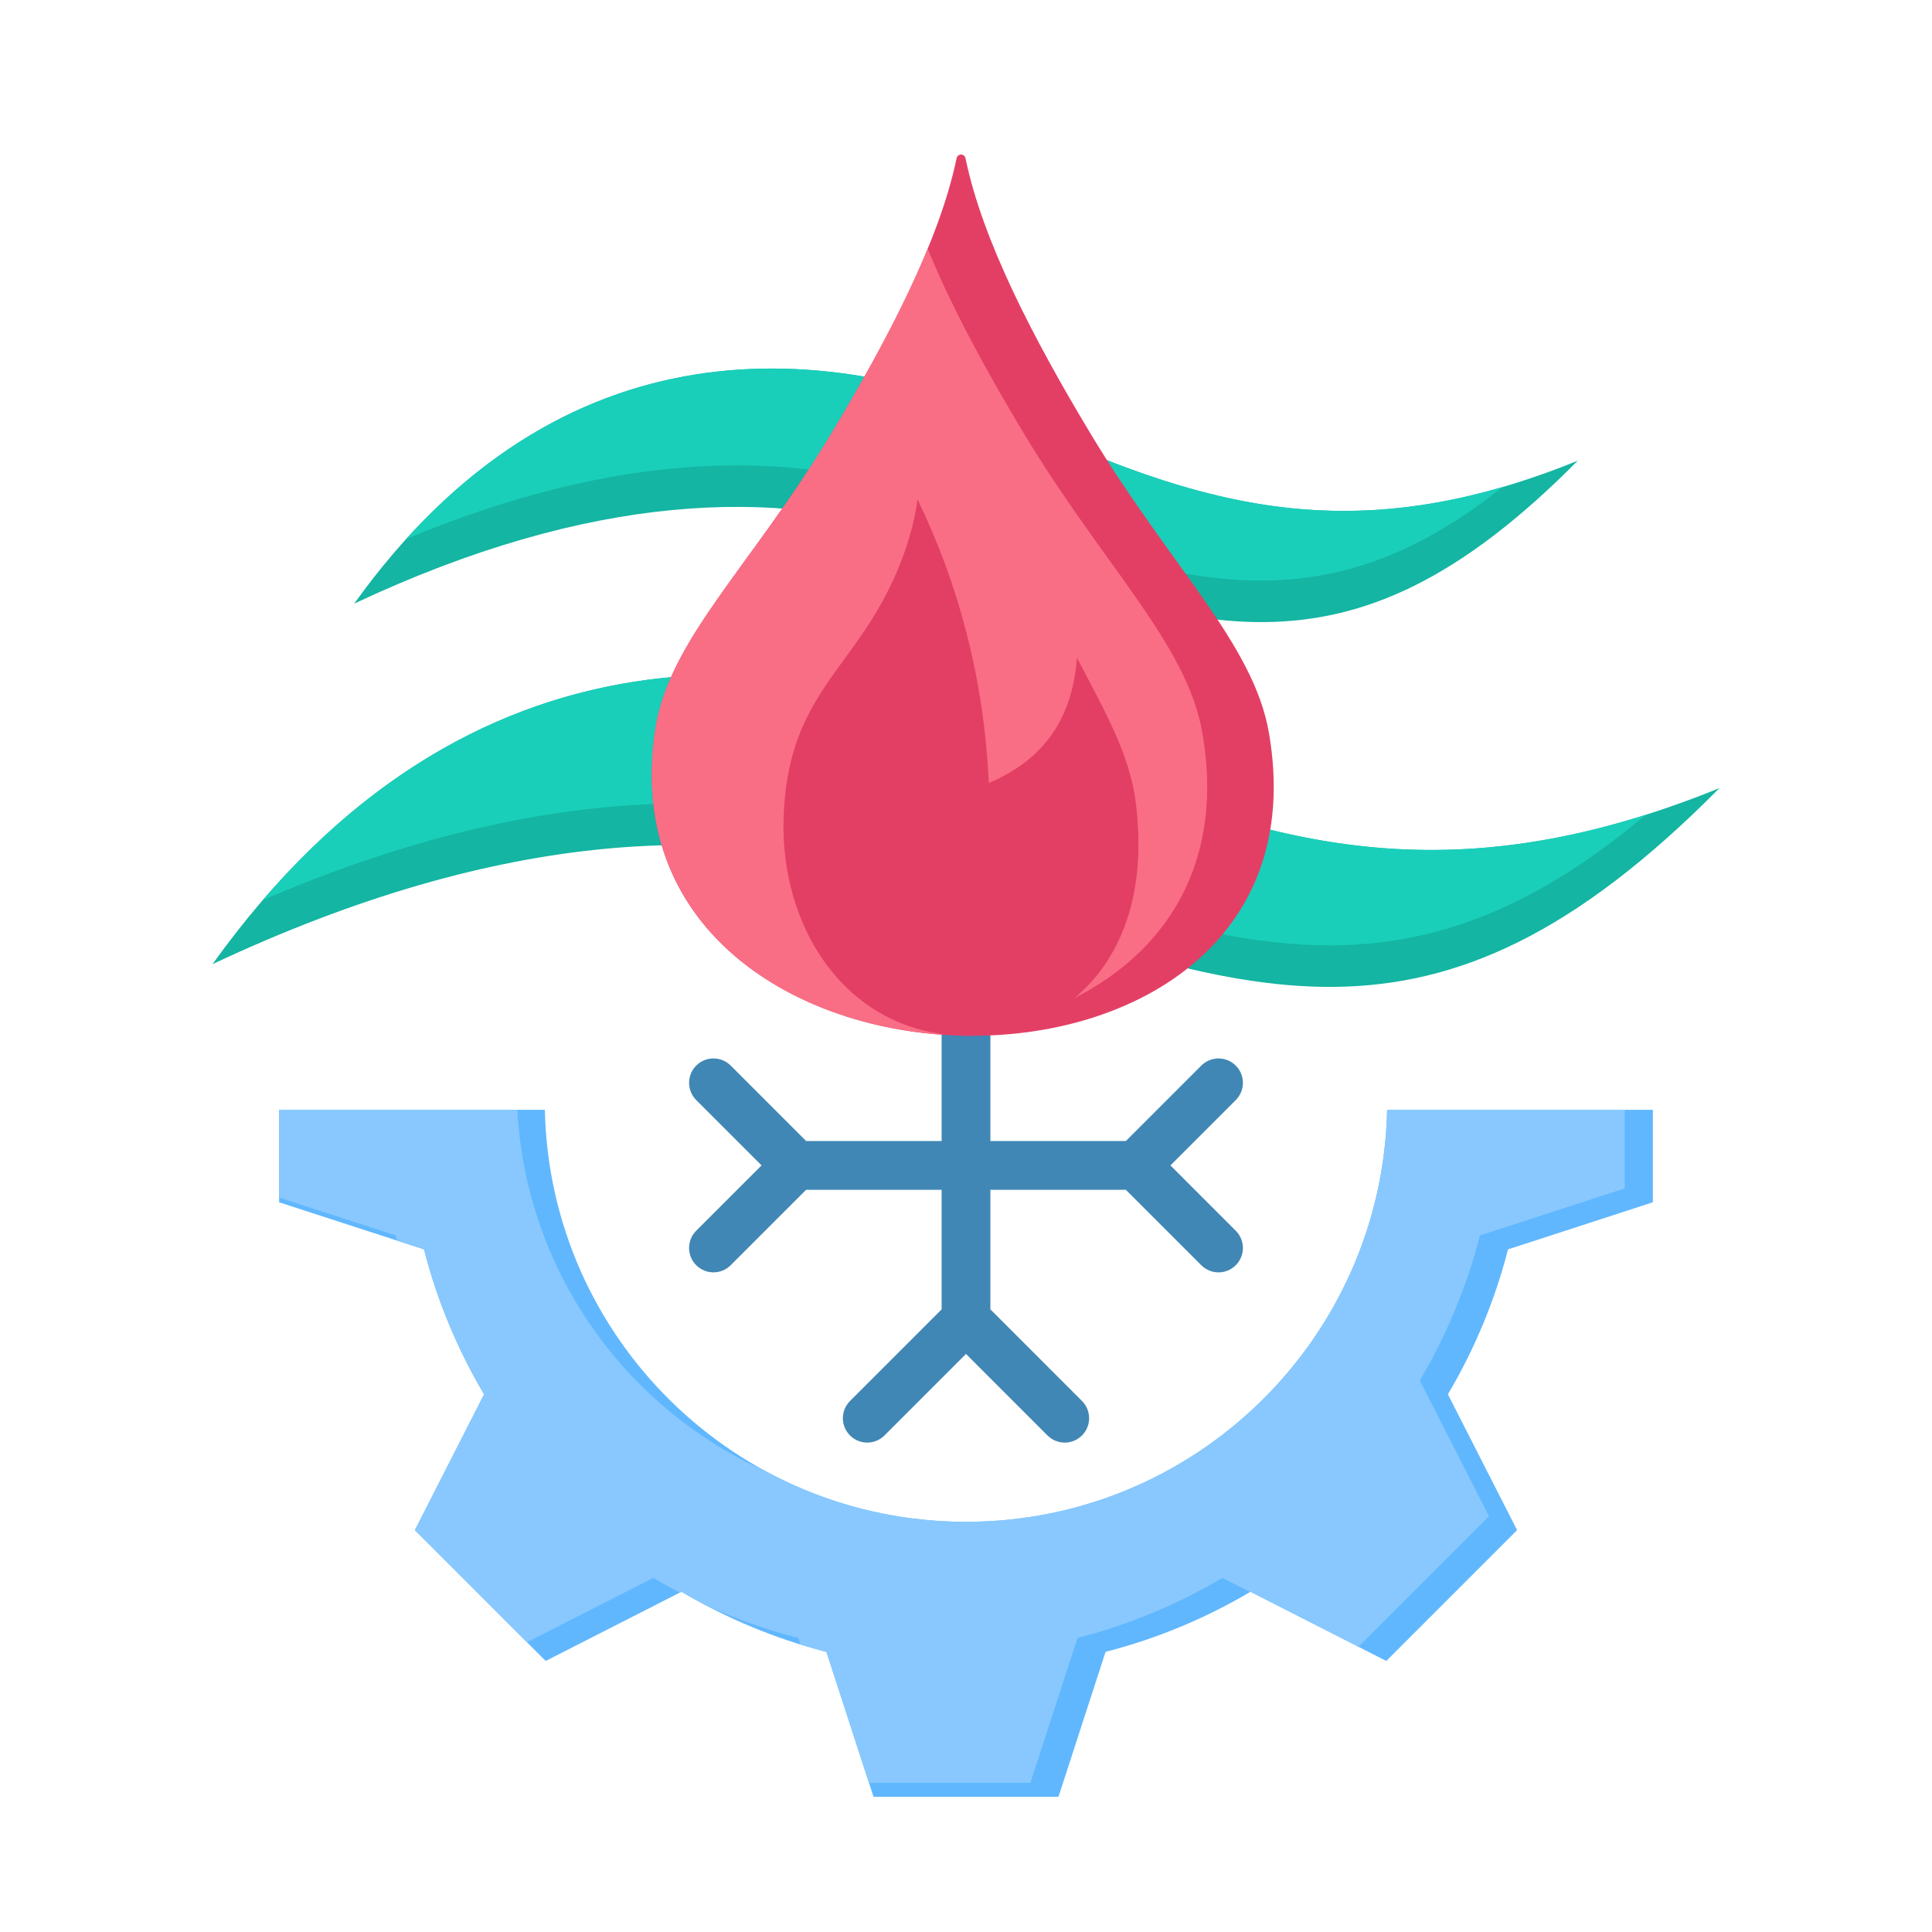 <svg xmlns="http://www.w3.org/2000/svg" width="100" height="100" viewBox="0 0 100 100" fill="none"><path fill-rule="evenodd" clip-rule="evenodd" d="M81.665 23.845C69.548 36.084 61.917 32.572 47.77 27.779C40.229 25.224 30.554 25.498 18.334 31.244C29.012 16.34 43.02 17.527 53.514 22.224C62.687 26.331 70.351 28.447 81.665 23.845ZM89 40.791C75.064 46.46 65.626 43.854 54.328 38.796C41.403 33.01 24.151 31.549 11 49.904C26.05 42.829 37.965 42.49 47.253 45.637C64.677 51.541 74.076 55.866 89 40.791Z" fill="#14B5A2"></path><path fill-rule="evenodd" clip-rule="evenodd" d="M21.021 27.902C31.283 16.56 43.879 17.912 53.514 22.225C61.598 25.844 68.51 27.916 77.782 25.206C67.774 33.139 60.347 29.891 47.77 25.629C40.79 23.265 31.982 23.325 21.021 27.902ZM85.186 42.175C73.274 45.949 64.564 43.379 54.327 38.796C42.24 33.385 26.369 31.758 13.606 46.584C27.433 40.652 38.508 40.525 47.253 43.488C63.146 48.873 72.363 52.942 85.186 42.175Z" fill="#19CFBA"></path><path fill-rule="evenodd" clip-rule="evenodd" d="M48.738 44.444C48.738 43.747 49.303 43.182 50 43.182C50.697 43.182 51.262 43.747 51.262 44.444V59.059H58.274L62.178 55.155C62.671 54.662 63.47 54.662 63.963 55.155C64.456 55.648 64.456 56.447 63.963 56.94L60.582 60.321L63.963 63.703C64.456 64.196 64.456 64.995 63.963 65.488C63.47 65.981 62.671 65.981 62.178 65.488L58.274 61.584H51.262V67.772L56.003 72.514C56.496 73.007 56.496 73.806 56.003 74.299C55.51 74.792 54.711 74.792 54.218 74.299L50 70.08L45.781 74.299C45.289 74.791 44.489 74.791 43.997 74.299C43.504 73.806 43.504 73.007 43.997 72.514L48.738 67.772V61.583H41.725L37.821 65.487C37.328 65.98 36.529 65.98 36.036 65.487C35.544 64.995 35.544 64.195 36.036 63.702L39.418 60.321L36.036 56.939C35.544 56.447 35.544 55.647 36.036 55.154C36.529 54.661 37.328 54.661 37.821 55.154L41.725 59.058H48.738V44.444Z" fill="#4187B5"></path><path fill-rule="evenodd" clip-rule="evenodd" d="M14.447 57.442V62.23L21.945 64.667C22.631 67.336 23.687 69.856 25.056 72.17L21.475 79.199L28.245 85.971L35.274 82.389C37.587 83.758 40.107 84.816 42.776 85.501L45.212 93H54.787L57.224 85.5C59.892 84.815 62.412 83.758 64.726 82.389L71.754 85.971L78.525 79.2L74.943 72.17C76.312 69.857 77.369 67.336 78.055 64.667L85.552 62.23V57.442H71.798C71.543 69.264 61.881 78.769 50 78.769C38.118 78.769 28.457 69.264 28.201 57.442H14.447Z" fill="#60B7FE"></path><path fill-rule="evenodd" clip-rule="evenodd" d="M14.447 57.442V61.984L20.491 63.948C20.514 64.038 20.537 64.127 20.561 64.217L21.946 64.667C22.631 67.336 23.687 69.856 25.056 72.17L21.475 79.199L27.278 85.003L33.819 81.67C34.269 81.936 34.725 82.19 35.19 82.432L35.274 82.389C35.666 82.621 36.064 82.844 36.468 83.058C38.017 83.77 39.639 84.35 41.322 84.782L41.432 85.12C41.876 85.258 42.324 85.385 42.776 85.501L44.979 92.281H53.333L55.77 84.781C58.438 84.096 60.958 83.039 63.271 81.67L64.706 82.401L64.726 82.389L70.315 85.237L77.07 78.481L73.489 71.451C74.858 69.138 75.915 66.618 76.6 63.948L84.098 61.512V57.443H71.799C71.543 69.264 61.881 78.769 50 78.769C46.249 78.769 42.72 77.821 39.638 76.153C32.382 72.9 27.228 65.797 26.775 57.442H14.447Z" fill="#88C8FE"></path><path fill-rule="evenodd" clip-rule="evenodd" d="M33.917 37.745C34.629 33.093 38.907 29.298 43.062 22.383C45.984 17.519 48.631 12.443 49.509 8.205C49.566 7.931 49.922 7.932 49.978 8.205C50.854 12.462 53.502 17.548 56.427 22.413C60.552 29.276 64.871 33.306 65.674 37.902C67.592 48.882 58.349 54.002 49.32 53.589C40.751 53.198 32.375 47.824 33.917 37.745Z" fill="#E33F65"></path><path fill-rule="evenodd" clip-rule="evenodd" d="M33.917 37.745C34.629 33.092 38.907 29.298 43.062 22.383C44.969 19.208 46.759 15.943 48.017 12.879C49.275 15.956 51.069 19.232 52.981 22.413C57.106 29.276 61.425 33.306 62.228 37.902C63.953 47.775 56.653 52.909 48.6 53.544C40.289 52.892 32.418 47.541 33.917 37.745Z" fill="#FA6E85"></path><path fill-rule="evenodd" clip-rule="evenodd" d="M45.971 30.561C46.754 28.996 47.296 27.351 47.489 25.842C49.654 30.318 50.932 35.191 51.182 40.525C53.74 39.44 55.483 37.512 55.743 34.047C57.238 36.88 58.473 39.089 58.783 41.5C59.872 49.965 54.624 53.913 49.498 53.595C43.663 53.233 40.359 47.907 40.559 42.284C40.773 36.269 43.825 34.855 45.971 30.561Z" fill="#E33F65"></path></svg>